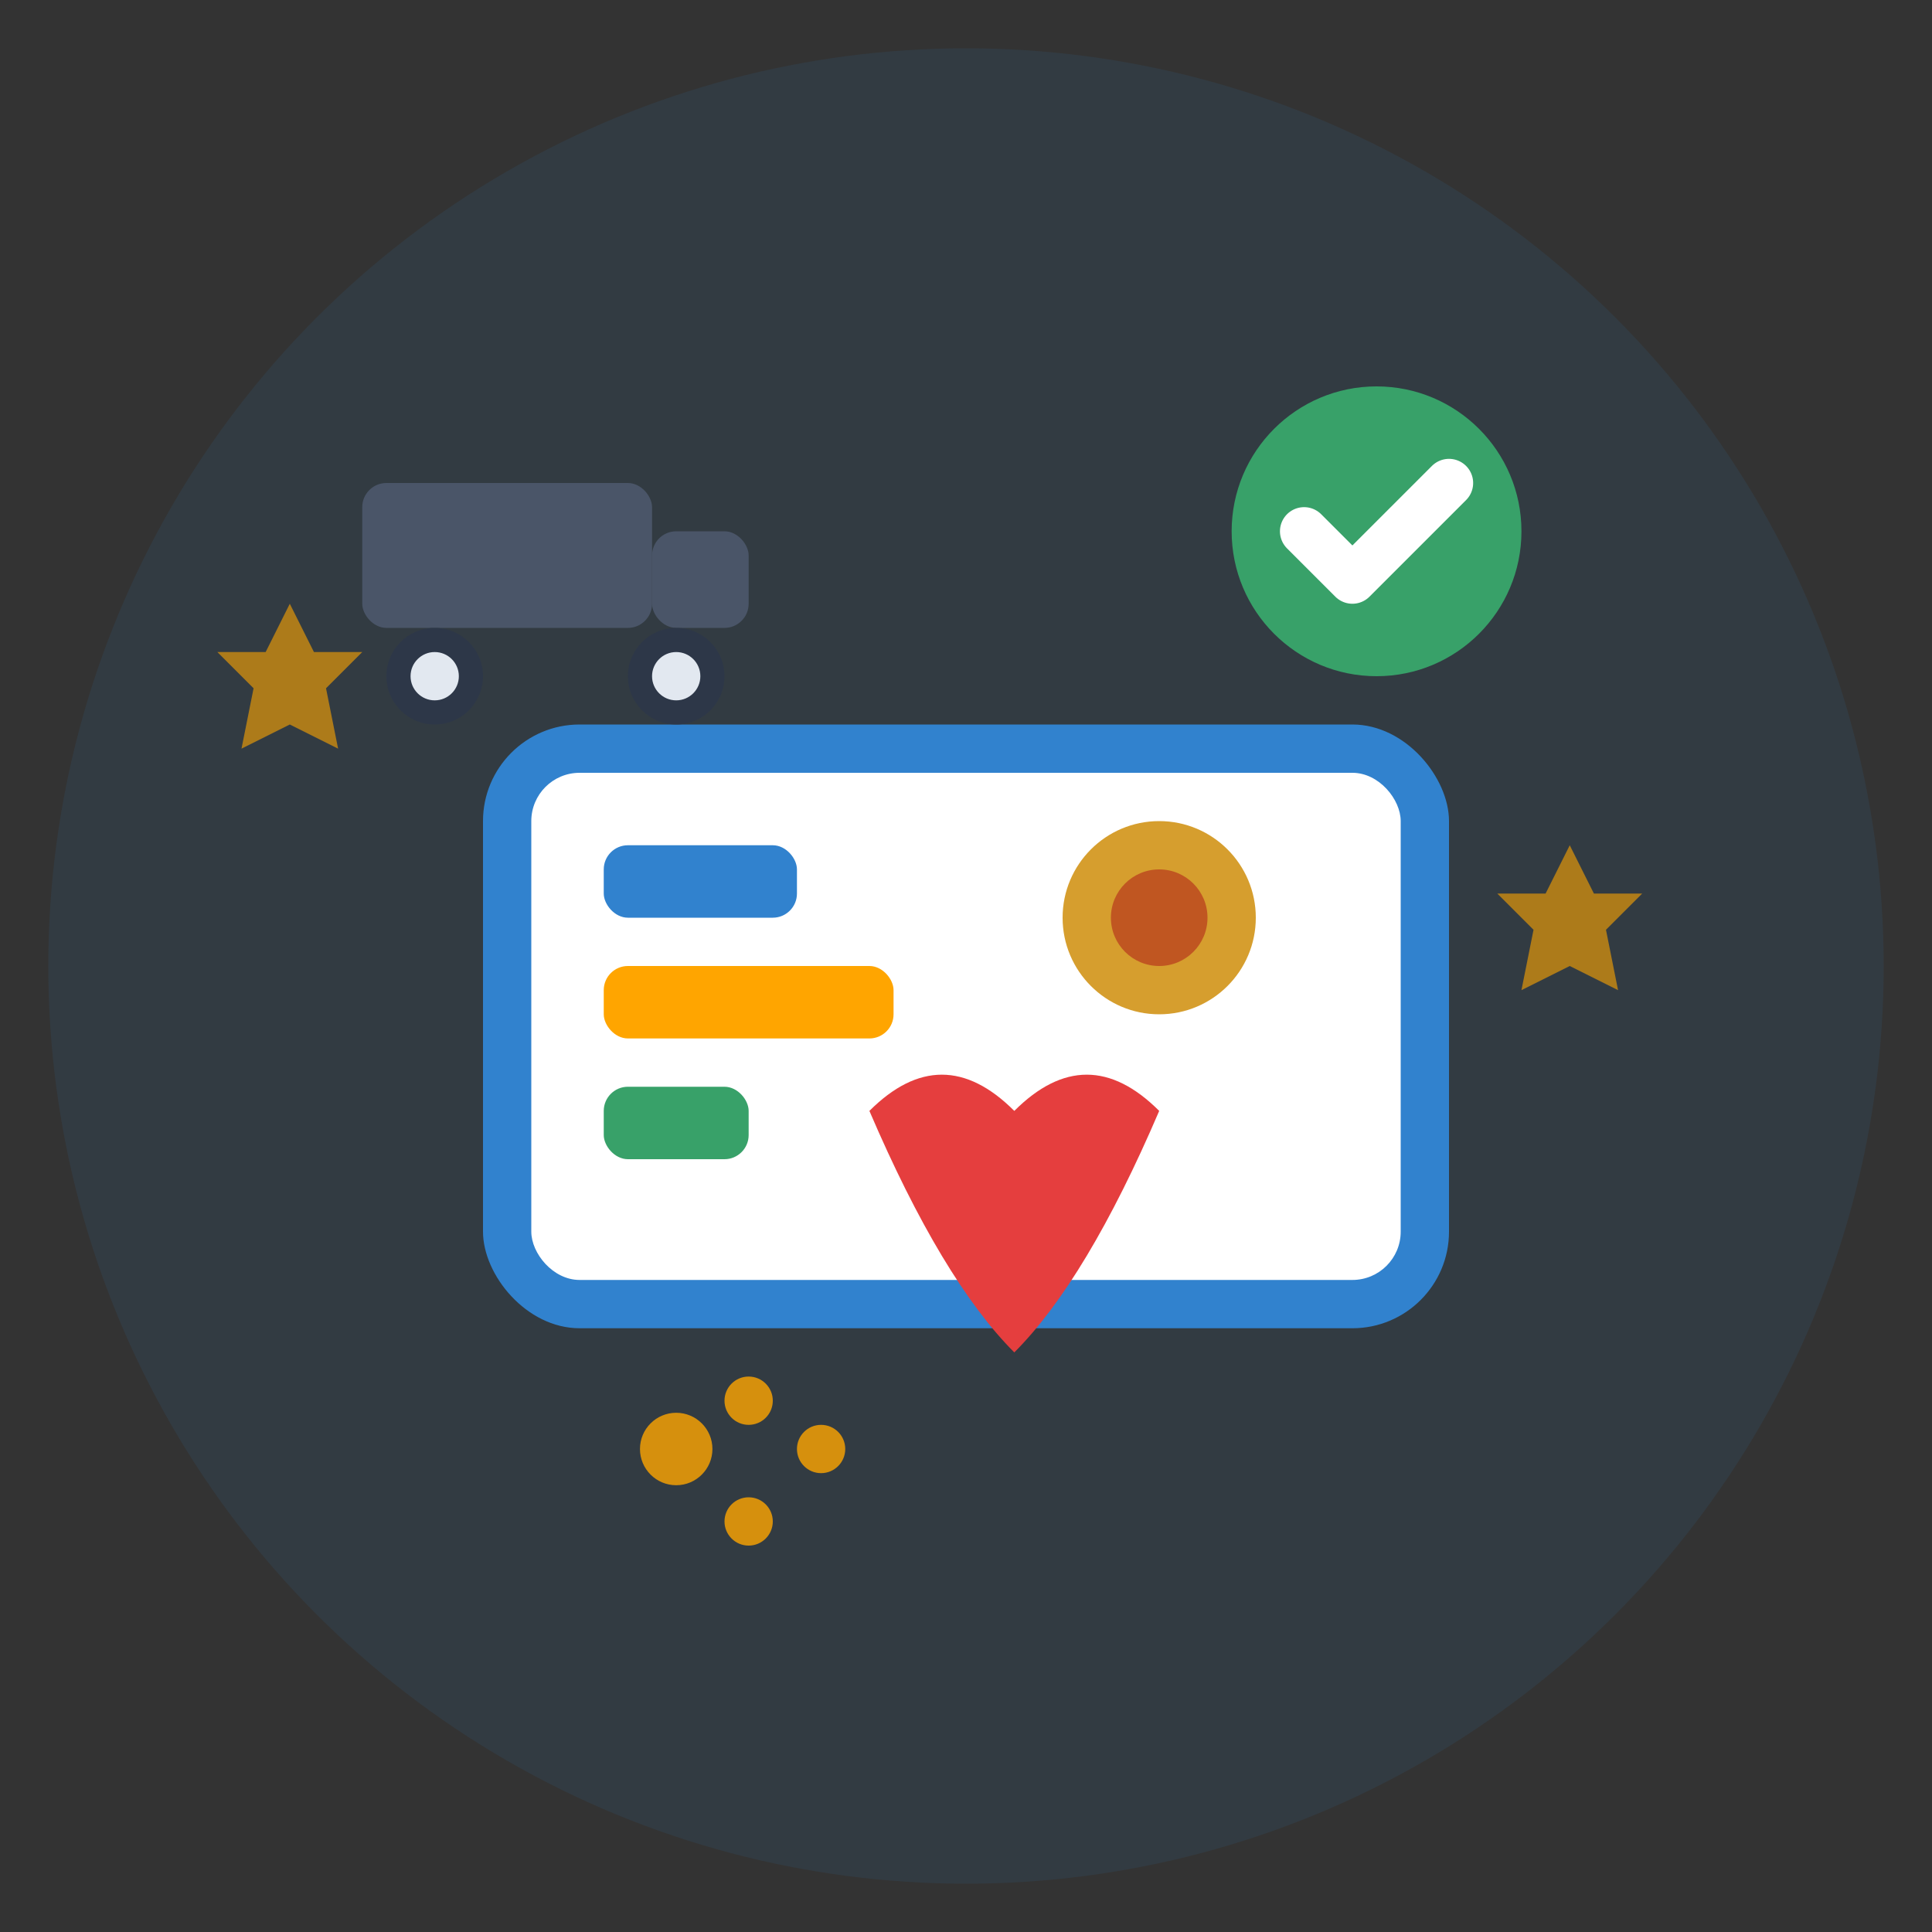 <svg width="80" height="80" viewBox="0 0 80 80" fill="none" xmlns="http://www.w3.org/2000/svg">
    <rect x="0" y="0" width="80" height="80" fill="#333333" stroke="none"/>
    <!-- Background circle -->
    <circle cx="40" cy="40" r="38" fill="#3182CE" opacity="0.1"/>
    
    <!-- Pet care services icon -->
    <!-- Main service box/package -->
    <rect x="20" y="30" width="40" height="25" rx="4" fill="#3182CE"/>
    <rect x="22" y="32" width="36" height="21" rx="2" fill="white"/>
    
    <!-- Service items inside -->
    <rect x="25" y="35" width="8" height="3" rx="1" fill="#3182CE"/>
    <rect x="25" y="40" width="12" height="3" rx="1" fill="#FFA500"/>
    <rect x="25" y="45" width="6" height="3" rx="1" fill="#38A169"/>
    
    <!-- Pet food icon -->
    <circle cx="48" cy="38" r="4" fill="#D69E2E"/>
    <circle cx="48" cy="38" r="2" fill="#C05621"/>
    
    <!-- Heart symbol for care -->
    <path d="M48 46 Q45 43 42 46 Q39 43 36 46 Q39 53 42 56 Q45 53 48 46" fill="#E53E3E"/>
    
    <!-- Service delivery truck -->
    <g transform="translate(15, 15)">
        <rect x="0" y="5" width="12" height="6" rx="1" fill="#4A5568"/>
        <rect x="12" y="7" width="4" height="4" rx="1" fill="#4A5568"/>
        <circle cx="3" cy="13" r="2" fill="#2D3748"/>
        <circle cx="13" cy="13" r="2" fill="#2D3748"/>
        <circle cx="3" cy="13" r="1" fill="#E2E8F0"/>
        <circle cx="13" cy="13" r="1" fill="#E2E8F0"/>
    </g>
    
    <!-- Quality checkmark -->
    <g transform="translate(50, 15)">
        <circle cx="7" cy="7" r="6" fill="#38A169"/>
        <path d="M4 7 L6 9 L10 5" stroke="white" stroke-width="2" fill="none" stroke-linecap="round" stroke-linejoin="round"/>
    </g>
    
    <!-- Paw print decoration -->
    <g transform="translate(25, 60)" fill="#FFA500" opacity="0.8">
        <circle cx="3" cy="0" r="1.5"/>
        <circle cx="6" cy="-2" r="1"/>
        <circle cx="9" cy="0" r="1"/>
        <circle cx="6" cy="3" r="1"/>
    </g>
    
    <!-- Service stars -->
    <g fill="#FFA500" opacity="0.6">
        <path d="M12 25 L13 27 L15 27 L13.5 28.5 L14 31 L12 30 L10 31 L10.5 28.5 L9 27 L11 27 Z"/>
        <path d="M65 35 L66 37 L68 37 L66.5 38.5 L67 41 L65 40 L63 41 L63.5 38.5 L62 37 L64 37 Z"/>
    </g>
</svg>